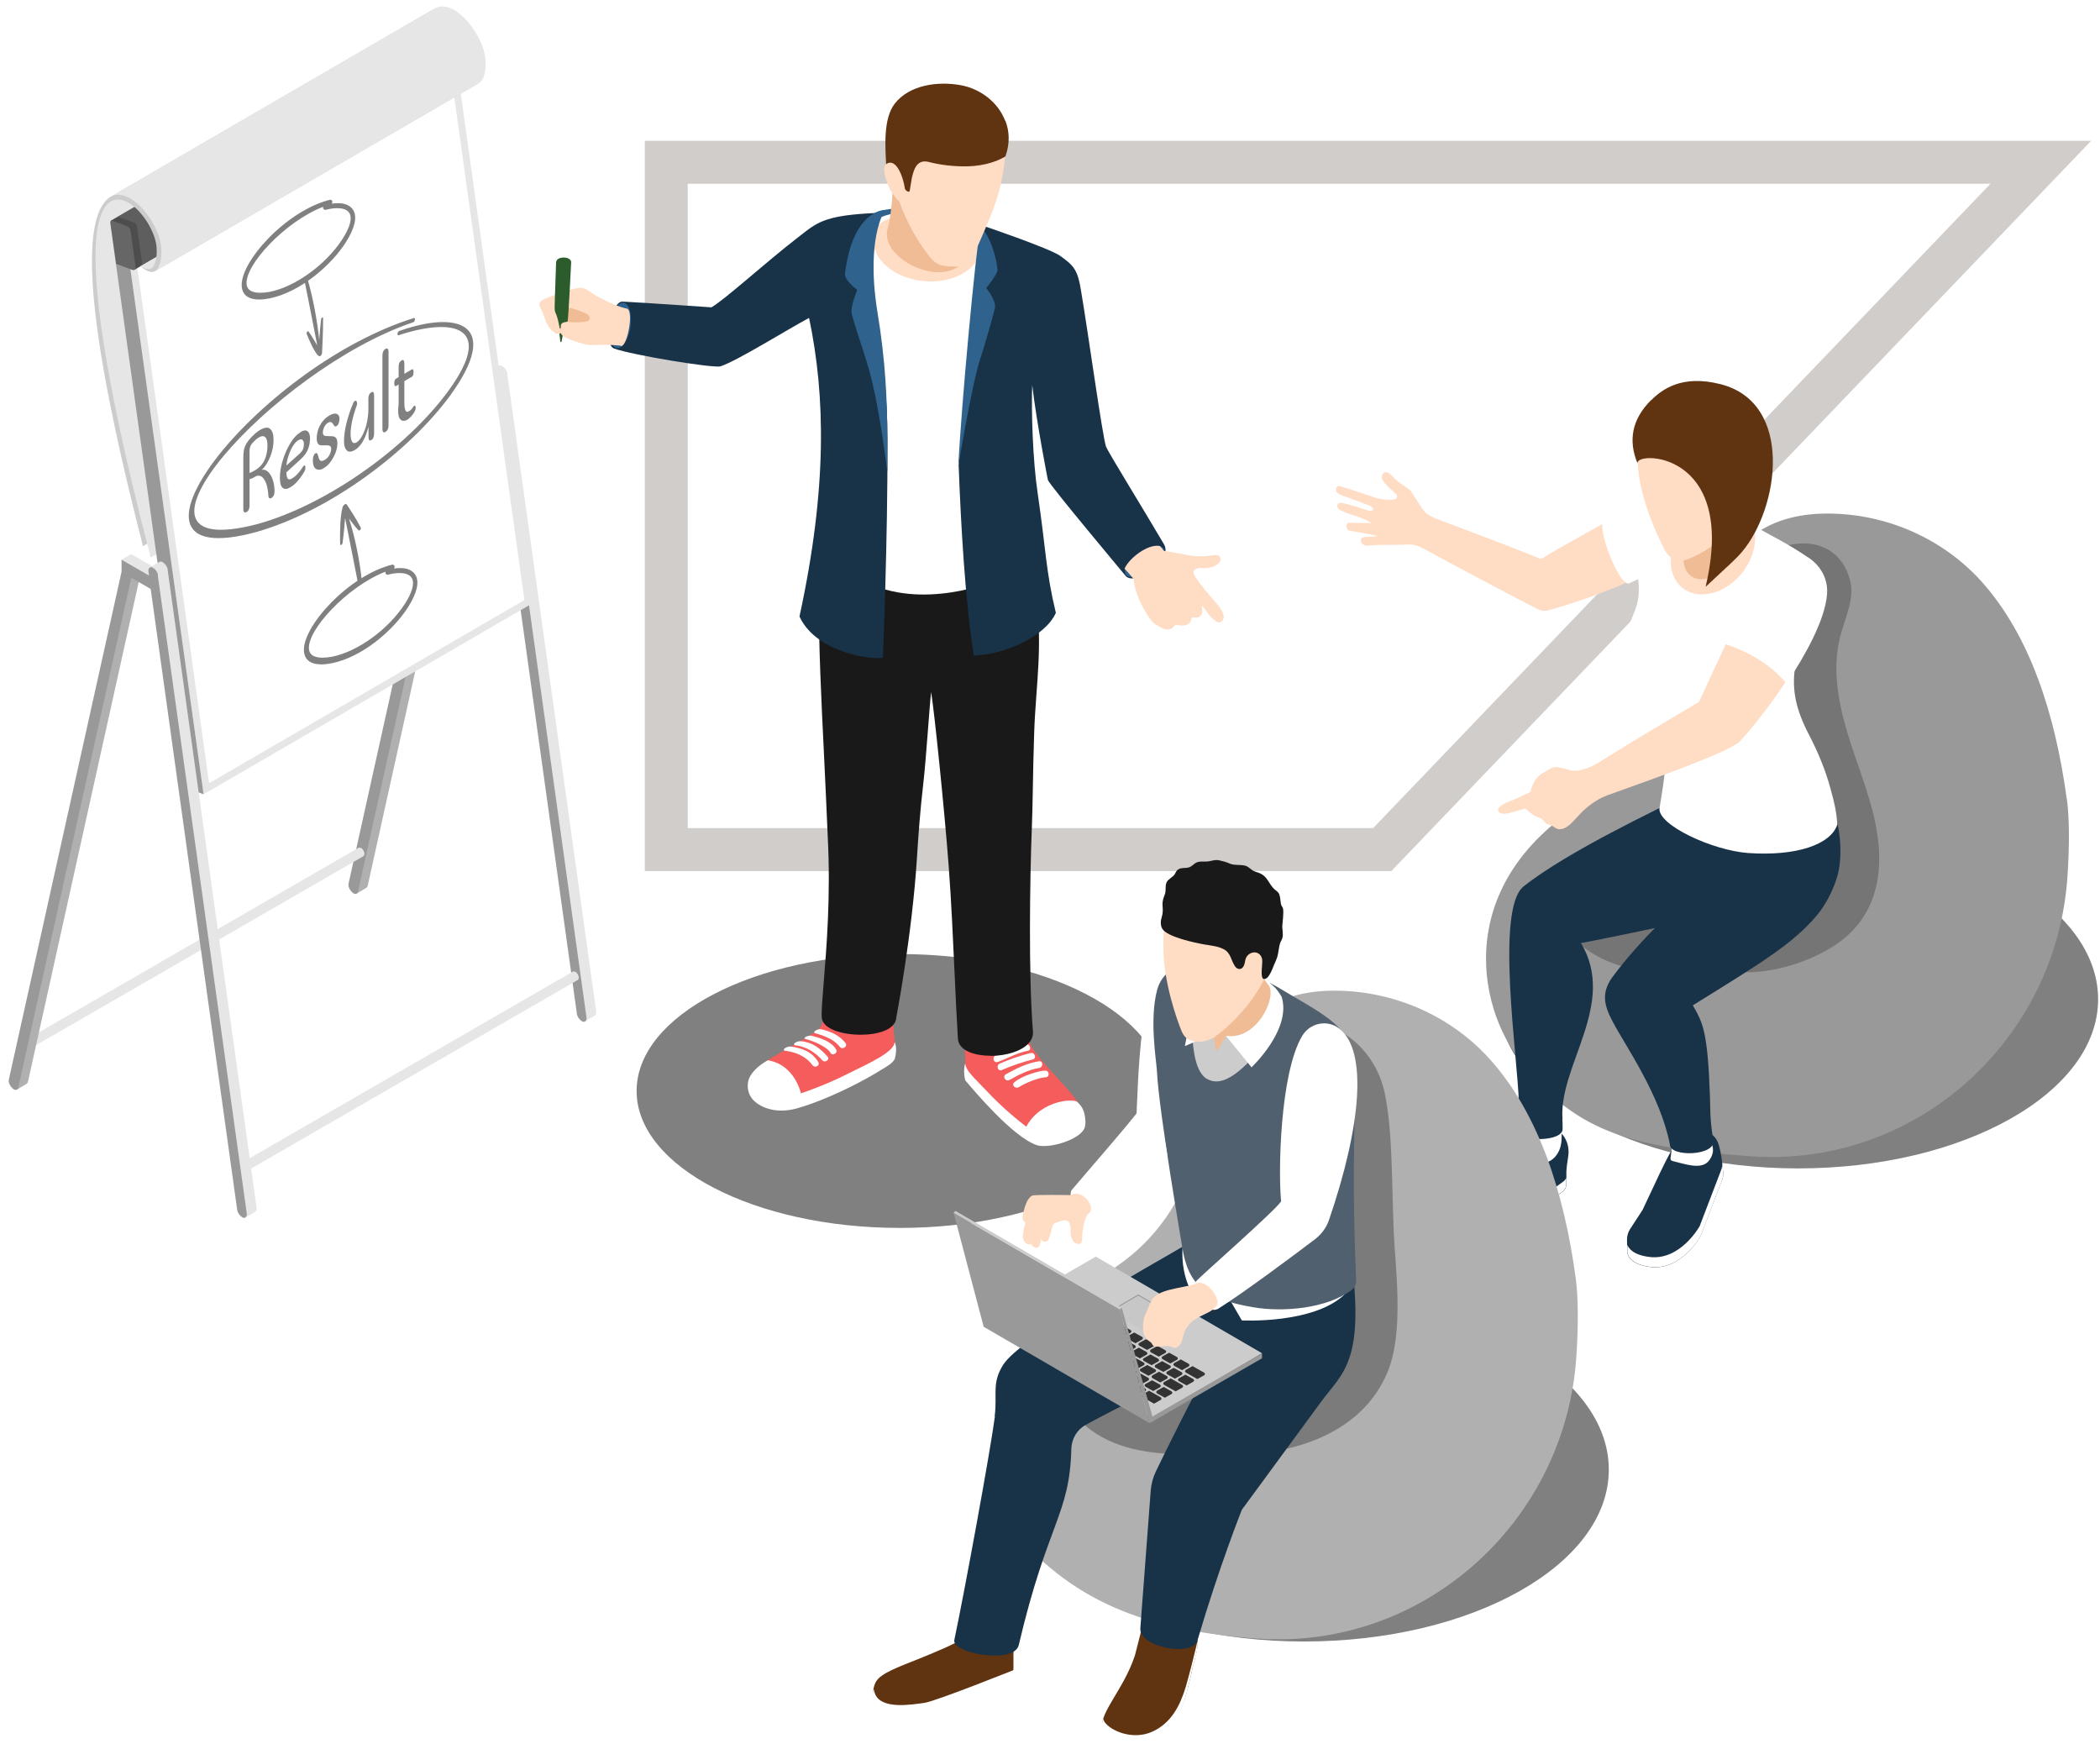 <svg xmlns="http://www.w3.org/2000/svg" width="550" height="458" viewBox="0 0 550 458" fill="none"><path d="M547.684 36.875L366.058 226.389L364.41 228.125H168.875V36.875H547.684ZM180.125 216.875H359.62L521.316 48.125H180.125V216.875Z" fill="#D1CDCB"></path><path d="M122.438 99L93.432 233.993L95.974 232.493C95.974 232.493 96.267 232.233 96.3 231.972L125.892 98.446L122.405 98.968L122.438 99Z" fill="#B0B0B0"></path><path d="M123.32 93.753L120.778 95.253L127.948 99.392L130.523 97.925L123.32 93.753Z" fill="#E6E6E6"></path><path d="M132.869 97.828C132.869 97.6 132.771 97.404 132.674 97.176C132.543 96.915 132.413 96.654 132.185 96.426C131.957 96.166 131.696 95.938 131.37 95.775C131.109 95.677 130.881 95.677 130.686 95.775L128.144 97.274L153.239 267.464L155.781 265.965C156.074 265.802 156.204 265.411 156.139 264.89L132.837 97.795L132.869 97.828Z" fill="#E6E6E6"></path><path d="M130.328 99.326C130.23 98.544 129.676 97.729 128.862 97.273C128.177 97.012 127.688 97.501 127.819 98.381L127.982 99.391L120.779 95.252V98.381L91.284 231.418C91.121 232.102 91.545 233.145 92.522 233.927C93.109 234.253 93.631 234.123 93.761 233.504L123.354 99.978L128.438 102.911L151.089 265.476C151.186 266.258 151.74 267.073 152.555 267.529C153.24 267.79 153.729 267.301 153.598 266.421L130.296 99.326H130.328Z" fill="#999999"></path><path d="M94.547 222.096C94.286 221.966 94.058 221.933 93.895 222.031L8.604 271.276V274.209L95.199 224.215C95.199 224.215 95.46 223.921 95.46 223.628C95.46 223.041 95.069 222.357 94.58 222.064L94.547 222.096Z" fill="#E6E6E6"></path><path d="M150.665 254.524C150.405 254.394 150.176 254.361 150.013 254.459L64.723 303.704V306.637L151.317 256.643C151.317 256.643 151.578 256.349 151.578 256.056C151.578 255.47 151.187 254.785 150.698 254.492L150.665 254.524Z" fill="#E6E6E6"></path><path d="M28.613 51.743L113.513 2.433C103.442 10.059 111.818 52.721 122.345 93.721L37.446 143.031C26.919 102.031 18.543 59.37 28.613 51.743Z" fill="#CCCCCC"></path><path d="M39.206 145.052C39.304 145.378 39.369 145.671 39.467 145.997L124.432 96.947C121.303 85.052 117.001 67.746 113.872 51.092C108.658 23.422 108.592 7.452 113.644 3.606L28.744 52.917C23.693 56.73 23.758 72.7 28.973 100.402C32.004 116.502 36.142 133.221 39.239 145.052H39.206Z" fill="#E6E6E6"></path><path d="M120.134 20.586L34.159 70.516L53.323 208.018L139.298 158.088L120.134 20.586Z" fill="#E6E6E6"></path><path d="M35.66 67.875L118.702 23.486L137.344 157.142L54.758 205.116L35.66 67.875Z" fill="white"></path><path d="M120.166 10.418C120.166 10.418 120.133 10.19 120.068 10.092C120.003 9.962 119.938 9.831 119.807 9.701C119.71 9.571 119.547 9.473 119.384 9.375L115.343 7.876C115.343 7.876 115.082 7.843 114.984 7.876L29.009 57.805L35.169 70.679L121.144 20.749C121.372 20.619 121.502 20.293 121.437 19.837L120.133 10.418H120.166Z" fill="#4D4D4D"></path><path opacity="0.7" d="M52.903 43.954L30.741 56.828C30.741 56.828 30.937 56.762 31.1 56.828L35.141 58.327C35.565 58.555 35.825 58.979 35.891 59.37L37.194 68.788C37.259 69.245 37.096 69.473 36.868 69.636C36.901 69.701 52.903 60.413 52.903 60.413V43.987V43.954Z" fill="#666666"></path><path d="M34.125 70.32L33.539 68.462L30.345 68.951L49.508 206.616L53.321 208.017L34.125 70.32Z" fill="#999999"></path><path d="M35.495 69.766L34.192 60.347C34.126 59.956 33.866 59.532 33.442 59.304L29.401 57.805C29.042 57.675 28.814 57.936 28.879 58.359L30.378 69.082L34.648 70.679C35.234 70.874 35.593 70.483 35.495 69.766Z" fill="#666666"></path><path d="M36.797 69.734L38.818 68.56L121.697 20.423C122.316 20.88 122.74 21.206 123.131 21.434C123.978 21.922 124.728 22.053 125.379 21.76C125.445 21.76 125.51 21.694 125.575 21.662L40.675 70.972C40.675 70.972 40.545 71.037 40.48 71.07C39.86 71.363 39.078 71.233 38.231 70.744C37.807 70.516 37.383 70.19 36.797 69.734Z" fill="#CCCCCC"></path><path d="M124.369 21.075C123.815 21.304 123.131 21.173 122.381 20.75L42.109 66.638L36.797 69.734L37.481 70.06C38.231 70.484 38.915 70.614 39.469 70.386C39.535 70.386 39.6 70.32 39.632 70.288L124.532 20.978C124.532 20.978 124.402 21.043 124.369 21.075Z" fill="#E6E6E6"></path><path d="M125.835 14.785C125.672 13.709 125.313 12.536 124.792 11.395C124.042 9.668 122.934 7.908 121.663 6.474C121.239 5.985 120.816 5.562 120.359 5.138C119.74 4.584 119.153 4.16 118.567 3.834C116.84 2.824 115.21 2.726 113.841 3.508L28.941 52.786C30.31 52.004 31.94 52.102 33.667 53.112C34.254 53.438 34.84 53.894 35.46 54.416C35.916 54.807 36.34 55.263 36.763 55.752C38.034 57.186 39.142 58.946 39.892 60.673C40.413 61.846 40.772 63.02 40.935 64.095C41.261 66.572 40.935 69.538 39.436 70.418L124.335 21.108C125.835 20.228 126.161 17.294 125.835 14.785Z" fill="#CCCCCC"></path><path d="M127.036 14.785C126.873 13.612 126.482 12.308 125.895 11.004C125.048 9.081 123.809 7.159 122.408 5.562C121.952 5.04 121.463 4.551 120.974 4.095C120.289 3.508 119.638 3.02 118.986 2.628C117.063 1.52 115.238 1.39 113.739 2.27L28.839 51.58C30.371 50.7 32.163 50.831 34.086 51.939C34.738 52.33 35.39 52.819 36.074 53.405C36.563 53.862 37.052 54.35 37.508 54.872C38.91 56.469 40.148 58.392 40.995 60.315C41.582 61.618 41.973 62.922 42.136 64.095C42.527 66.865 42.136 70.124 40.507 71.102L125.406 21.792C127.068 20.814 127.427 17.555 127.036 14.785Z" fill="#E6E6E6"></path><path d="M33.464 150.363L4.458 285.323L7 283.824C7 283.824 7.293 283.563 7.326 283.302L36.919 149.777L33.431 150.298L33.464 150.363Z" fill="#B0B0B0"></path><path d="M34.379 145.116L31.805 146.615L39.007 150.754L41.582 149.288L34.379 145.116Z" fill="#E6E6E6"></path><path d="M43.928 149.191C43.928 148.962 43.83 148.767 43.732 148.539C43.602 148.278 43.472 148.017 43.243 147.789C43.015 147.528 42.755 147.3 42.429 147.137C42.168 147.04 41.94 147.04 41.744 147.137L39.202 148.636L64.297 318.827L66.839 317.328C67.133 317.165 67.263 316.774 67.198 316.252L43.895 149.158L43.928 149.191Z" fill="#E6E6E6"></path><path d="M41.387 150.657C41.289 149.875 40.735 149.06 39.92 148.604C39.236 148.343 38.747 148.832 38.878 149.712L39.041 150.723L31.838 146.583V149.712L2.31 282.749C2.147 283.433 2.571 284.476 3.549 285.258C4.136 285.584 4.657 285.454 4.787 284.835L34.38 151.309L39.464 154.242L62.115 316.807C62.213 317.589 62.767 318.404 63.582 318.86C64.266 319.121 64.755 318.632 64.624 317.752L41.322 150.657H41.387Z" fill="#999999"></path><path d="M70.896 124.454C70.602 123.933 70.244 123.542 69.82 123.281C69.429 123.02 69.005 122.955 68.549 123.053C69.038 122.597 69.494 122.042 69.853 121.423C70.244 120.804 70.57 120.152 70.83 119.468C71.091 118.783 71.287 118.066 71.45 117.317C71.58 116.6 71.645 115.85 71.645 115.133C71.645 113.797 71.352 112.852 70.765 112.33C70.179 111.809 69.299 111.907 68.06 112.624C67.897 112.721 67.702 112.852 67.474 113.015C67.245 113.178 67.017 113.373 66.789 113.569C66.561 113.764 66.333 113.992 66.105 114.221C65.877 114.449 65.681 114.644 65.551 114.807C65.16 115.264 64.834 115.687 64.606 116.046C64.377 116.437 64.182 116.828 64.052 117.219C63.921 117.61 63.823 118.066 63.791 118.523C63.758 118.979 63.726 119.533 63.726 120.152V133.384C63.726 133.743 63.791 133.971 63.954 134.101C64.084 134.232 64.312 134.232 64.573 134.101C64.834 133.938 65.029 133.743 65.16 133.449C65.29 133.156 65.355 132.83 65.355 132.504V125.497C65.551 125.432 65.779 125.367 66.007 125.269C66.235 125.171 66.431 125.073 66.626 124.943L66.919 124.78C67.311 124.552 67.669 124.519 68.06 124.617C68.451 124.715 68.81 125.008 69.103 125.432C69.396 125.856 69.69 126.41 69.885 127.127C70.081 127.844 70.211 128.658 70.276 129.636C70.276 130.027 70.374 130.288 70.504 130.418C70.635 130.581 70.83 130.581 71.091 130.418C71.352 130.255 71.547 130.027 71.71 129.734C71.841 129.441 71.906 129.082 71.906 128.658C71.906 127.844 71.808 127.061 71.645 126.344C71.45 125.627 71.222 124.976 70.896 124.454ZM66.691 123.216C66.463 123.346 66.203 123.476 65.974 123.607C65.746 123.737 65.518 123.835 65.355 123.868V119.337C65.355 118.751 65.355 118.294 65.355 117.969C65.355 117.61 65.42 117.317 65.518 117.056C65.583 116.795 65.714 116.567 65.877 116.339C66.04 116.111 66.235 115.85 66.528 115.589C66.691 115.426 66.887 115.231 67.115 115.035C67.343 114.84 67.571 114.709 67.767 114.579C68.516 114.123 69.103 114.123 69.494 114.514C69.885 114.905 70.048 115.622 70.048 116.665C70.048 118.099 69.787 119.403 69.266 120.511C68.745 121.619 67.897 122.531 66.691 123.216Z" fill="#808080"></path><path d="M78.651 113.243C77.934 113.666 77.249 114.318 76.597 115.231C75.945 116.143 75.391 117.153 74.903 118.262C74.414 119.37 74.023 120.543 73.729 121.781C73.436 123.02 73.306 124.161 73.306 125.203C73.306 125.79 73.371 126.279 73.469 126.703C73.566 127.126 73.729 127.452 73.957 127.68C74.186 127.909 74.446 128.039 74.805 128.039C75.163 128.039 75.554 127.909 76.043 127.615C77.249 126.931 78.455 125.595 79.661 123.607C79.889 123.248 79.987 122.922 79.987 122.564C79.987 121.977 79.856 121.781 79.628 121.912C79.531 121.977 79.368 122.14 79.205 122.433C78.814 123.052 78.39 123.607 77.934 124.095C77.51 124.584 77.021 124.975 76.5 125.301C75.945 125.627 75.554 125.627 75.326 125.301C75.131 124.975 75 124.454 75 123.704L78.846 120.184C79.694 119.402 80.313 118.555 80.671 117.642C81.03 116.73 81.193 115.785 81.193 114.774C81.193 113.927 80.997 113.308 80.573 112.949C80.15 112.591 79.531 112.656 78.651 113.177V113.243ZM79.4 117.577C79.237 117.968 78.911 118.392 78.39 118.881L75 121.912C75.066 121.26 75.196 120.608 75.391 119.891C75.587 119.207 75.848 118.555 76.109 117.936C76.402 117.316 76.695 116.795 77.054 116.306C77.412 115.85 77.771 115.491 78.129 115.296C78.618 115.002 79.009 114.97 79.237 115.231C79.498 115.459 79.596 115.817 79.596 116.306C79.596 116.795 79.531 117.219 79.368 117.61L79.4 117.577Z" fill="#808080"></path><path d="M88.233 108.419C87.776 108.191 87.124 108.321 86.277 108.81C85.723 109.136 85.234 109.527 84.81 109.983C84.387 110.44 84.028 110.961 83.767 111.482C83.474 112.037 83.279 112.591 83.148 113.145C83.018 113.699 82.953 114.253 82.953 114.807C82.953 115.393 83.05 115.817 83.246 116.143C83.442 116.469 83.767 116.632 84.191 116.632H85.918C86.244 116.697 86.44 116.762 86.57 116.925C86.701 117.088 86.733 117.316 86.733 117.61C86.733 118.033 86.603 118.522 86.31 119.109C86.016 119.695 85.593 120.119 85.038 120.445C84.582 120.706 84.224 120.771 83.963 120.673C83.702 120.543 83.507 120.184 83.376 119.598C83.279 119.141 83.148 118.848 83.05 118.75C82.92 118.62 82.79 118.62 82.594 118.75C82.366 118.881 82.203 119.109 82.105 119.467C81.975 119.826 81.942 120.249 81.942 120.804C81.942 121.26 82.008 121.651 82.138 121.977C82.268 122.335 82.464 122.596 82.692 122.759C82.92 122.922 83.213 123.02 83.572 123.02C83.93 123.02 84.322 122.889 84.745 122.629C85.332 122.303 85.821 121.846 86.277 121.325C86.733 120.771 87.092 120.217 87.418 119.598C87.744 118.978 87.972 118.392 88.135 117.773C88.298 117.186 88.363 116.632 88.363 116.208C88.363 115.556 88.265 115.068 88.037 114.742C87.809 114.416 87.483 114.253 86.994 114.253L85.495 114.188C85.136 114.188 84.876 114.09 84.745 113.927C84.615 113.764 84.55 113.568 84.55 113.275C84.55 112.819 84.68 112.33 84.941 111.808C85.201 111.287 85.527 110.928 85.918 110.7C86.244 110.505 86.505 110.472 86.733 110.57C86.961 110.668 87.222 110.961 87.516 111.482C87.646 111.711 87.841 111.743 88.135 111.58C88.395 111.45 88.591 111.189 88.721 110.798C88.852 110.407 88.917 110.016 88.917 109.625C88.917 109.038 88.689 108.614 88.233 108.419Z" fill="#808080"></path><path d="M97.229 102.781C96.936 102.944 96.74 103.172 96.643 103.465C96.512 103.759 96.48 104.084 96.48 104.443V107.148C96.48 108.158 96.382 109.103 96.219 110.049C96.056 110.994 95.828 111.841 95.534 112.623C95.241 113.405 94.915 114.057 94.557 114.644C94.166 115.198 93.807 115.622 93.383 115.85C92.895 116.143 92.504 116.111 92.243 115.719C91.982 115.361 91.819 114.644 91.819 113.601C91.819 113.21 91.852 112.721 91.917 112.167C91.982 111.613 92.08 111.026 92.21 110.374C92.341 109.755 92.504 109.103 92.699 108.419C92.895 107.735 93.123 107.083 93.351 106.398C93.449 106.203 93.481 106.007 93.514 105.91C93.546 105.812 93.514 105.681 93.514 105.584C93.514 105.388 93.449 105.225 93.351 105.062C93.253 104.932 93.123 104.899 92.992 104.964C92.895 105.03 92.797 105.095 92.699 105.225C92.601 105.323 92.504 105.551 92.406 105.812C92.08 106.594 91.754 107.441 91.461 108.321C91.167 109.201 90.939 110.081 90.711 110.929C90.516 111.776 90.353 112.591 90.255 113.373C90.157 114.155 90.092 114.872 90.092 115.459C90.092 116.632 90.32 117.447 90.809 117.936C91.265 118.424 91.982 118.392 92.927 117.87C93.677 117.414 94.361 116.697 94.981 115.687C95.6 114.677 96.089 113.34 96.512 111.743V114.448C96.512 114.807 96.577 115.068 96.675 115.231C96.773 115.394 96.969 115.394 97.262 115.231C97.523 115.068 97.718 114.872 97.816 114.546C97.914 114.253 97.979 113.927 97.979 113.568V103.53C97.979 103.172 97.914 102.911 97.816 102.748C97.686 102.585 97.49 102.585 97.229 102.748V102.781Z" fill="#808080"></path><path d="M100.943 91.374C100.683 91.537 100.487 91.765 100.357 92.059C100.226 92.352 100.161 92.678 100.161 93.036V112.363C100.161 112.721 100.226 112.949 100.357 113.112C100.487 113.275 100.683 113.275 100.943 113.112C101.237 112.949 101.432 112.721 101.563 112.428C101.693 112.135 101.758 111.809 101.758 111.45V92.124C101.758 91.765 101.693 91.537 101.563 91.374C101.432 91.211 101.237 91.211 100.943 91.374Z" fill="#808080"></path><path d="M108.771 106.333C108.771 106.333 108.608 106.203 108.477 106.268C108.412 106.301 108.347 106.398 108.249 106.529C108.086 106.79 107.891 107.018 107.728 107.213C107.532 107.409 107.337 107.572 107.043 107.735C106.294 108.158 105.903 107.409 105.903 105.453V99.815L107.858 98.674C108.151 98.511 108.314 98.088 108.314 97.436C108.314 96.784 108.151 96.588 107.858 96.751L105.903 97.892V95.187C105.903 94.829 105.837 94.6 105.74 94.405C105.609 94.242 105.414 94.242 105.153 94.405C104.892 94.568 104.697 94.796 104.566 95.089C104.436 95.383 104.403 95.709 104.403 96.067V98.772L103.719 99.163C103.426 99.326 103.263 99.75 103.263 100.369C103.263 100.988 103.426 101.249 103.719 101.086L104.403 100.695V105.453C104.403 105.844 104.403 106.17 104.338 106.496C104.306 106.79 104.273 107.181 104.273 107.637C104.273 108.158 104.338 108.615 104.436 109.006C104.534 109.397 104.697 109.69 104.925 109.886C105.12 110.081 105.381 110.212 105.674 110.212C105.968 110.212 106.294 110.146 106.62 109.951C106.945 109.755 107.304 109.462 107.662 109.071C108.021 108.68 108.347 108.256 108.608 107.767C108.771 107.474 108.868 107.148 108.868 106.79C108.868 106.561 108.836 106.398 108.771 106.301V106.333Z" fill="#808080"></path><path d="M104.563 86.681C104.041 86.876 103.911 87.952 104.433 87.789C118.512 83.128 130.016 85.214 117.273 102.585C106.355 117.381 85.53 132.243 67.376 137.262C25.855 148.05 71.516 96.784 108.213 84.399C108.735 84.236 108.865 83.128 108.376 83.291C66.92 96.295 24.65 150.852 67.051 139.348C86.866 133.742 107.561 117.707 117.893 103.595C131.32 85.116 120.467 81.075 104.563 86.681Z" fill="#808080"></path><path d="M67.894 78.435C64.44 78.435 63.527 76.708 63.332 75.242C62.55 68.756 75.064 55.068 86.504 52.297C86.667 52.297 87.025 52.526 87.058 52.721C87.058 52.917 87.058 53.145 86.895 53.34C87.449 53.242 88.003 53.21 88.492 53.21C90.448 53.21 91.849 53.862 92.566 55.1C93.576 56.925 92.892 59.793 90.611 63.411C86.765 69.473 78.65 76.513 70.6 78.142C69.622 78.338 68.709 78.435 67.894 78.435ZM84.646 54.155C74.771 57.936 63.918 69.505 64.603 74.557C64.798 75.959 65.972 76.675 68.123 76.675C68.84 76.675 69.654 76.61 70.567 76.447C77.379 75.111 85.428 69.245 89.763 62.498C91.653 59.5 92.273 57.219 91.556 55.882C90.936 54.742 89.437 54.514 88.296 54.514C87.351 54.514 86.308 54.676 85.168 54.97C85.005 54.97 84.646 54.742 84.614 54.546C84.614 54.448 84.614 54.285 84.646 54.155Z" fill="#808080"></path><path d="M84.19 173.992C80.736 173.992 79.823 172.264 79.628 170.798C78.846 164.312 91.36 150.624 102.8 147.854C102.963 147.854 103.321 148.082 103.354 148.277C103.354 148.473 103.354 148.701 103.191 148.896C103.745 148.799 104.299 148.766 104.788 148.766C106.743 148.766 108.145 149.418 108.862 150.656C109.872 152.481 109.188 155.349 106.906 158.967C103.061 165.029 94.945 172.069 86.895 173.698C85.885 173.894 85.005 173.992 84.19 173.992ZM100.975 149.711C91.1 153.492 80.247 165.062 80.931 170.113C81.127 171.515 82.3 172.232 84.451 172.232C85.168 172.232 85.983 172.166 86.895 172.003C93.707 170.667 101.757 164.801 106.092 158.055C107.982 155.056 108.601 152.775 107.884 151.439C107.265 150.298 105.766 150.07 104.625 150.07C103.68 150.07 102.637 150.233 101.496 150.526C101.333 150.526 100.975 150.298 100.942 150.102C100.942 150.005 100.942 149.842 100.975 149.711Z" fill="#808080"></path><path d="M84.65 83.356C84.65 83.193 84.552 83.063 84.421 83.128C84.258 83.193 84.128 83.388 84.096 83.617C83.867 85.474 83.737 87.267 83.607 89.027C83.118 84.203 81.945 77.62 80.38 72.536C80.217 72.666 80.022 72.764 79.891 72.927C79.826 72.992 79.761 72.992 79.663 73.057C80.184 75.567 81.293 81.205 83.085 90.428C82.564 89.613 81.716 88.049 80.804 86.811C80.608 86.55 80.184 87.104 80.315 87.43C80.706 88.44 82.89 93.72 83.835 93.264C84.128 93.133 84.356 92.71 84.356 92.318C84.389 91.243 84.65 86.876 84.617 83.388L84.65 83.356Z" fill="#808080"></path><path d="M94.75 151.928C94.13 146.095 92.729 139.772 91.393 135.796C92.175 136.871 92.99 137.914 93.902 138.892C94.13 139.153 94.652 138.501 94.489 138.175C93.185 135.633 91.328 132.895 90.839 132.146C90.578 131.754 89.894 132.211 89.698 132.928C89.014 135.47 89.014 140.293 89.079 142.51C89.079 142.966 89.665 142.672 89.731 142.151C90.057 139.707 90.252 137.165 90.382 135.665C92.077 144.139 93.185 149.712 93.772 152.808C94.098 152.515 94.391 152.222 94.717 151.961L94.75 151.928Z" fill="#808080"></path><path fill-rule="evenodd" clip-rule="evenodd" d="M235.698 249.854C273.794 249.854 304.663 265.925 304.663 285.716C304.663 305.506 273.766 321.578 235.698 321.578C197.63 321.578 166.732 305.506 166.732 285.716C166.732 265.925 197.63 249.854 235.698 249.854Z" fill="#808080"></path><path d="M228.361 56.567C229.339 53.406 251.468 53.829 252.674 56.371C253.456 58.001 249.675 65.041 249.675 65.041L224.124 66.442L228.361 56.567Z" fill="#2F628C"></path><path d="M252.87 281.967C252.87 282.358 253 282.716 253.261 283.042C255.51 285.65 265.319 297.382 271.447 299.501C274.412 300.511 282.821 298.132 283.799 294.906C284.059 294.026 283.962 293.08 283.799 292.168C283.114 287.41 274.836 281.087 270.567 274.732C268.611 271.864 268.448 266.584 268.448 266.584C266.102 266.584 251.827 266.486 252.25 269.354C252.674 272.385 252.772 276.198 252.837 278.806C252.837 280.403 252.902 281.282 252.87 281.999V281.967Z" fill="#F55C5C"></path><path d="M282.038 288.453C279.072 287.508 271.674 289.365 268.806 295.069C264.178 291.516 260.951 288.453 256.975 284.216C255.117 282.228 252.901 280.305 252.803 278.48C252.217 280.11 252.641 282.749 252.901 283.043C255.183 285.715 265.221 297.709 271.511 299.892C274.542 300.935 283.113 298.523 284.123 295.199C284.384 294.287 284.286 293.341 284.156 292.396C283.993 291.288 283.569 289.756 282.005 288.485L282.038 288.453Z" fill="white"></path><path d="M216.07 264.206C216.038 267.66 214.636 269.551 213.952 269.974C207.01 274.407 203.197 276.069 199.71 278.578C197.591 280.11 196.646 281.414 196.451 283.337C196.32 284.608 197.265 286.954 198.178 287.867C201.535 291.191 205.674 290.735 212.42 287.997C220.861 284.575 229.856 279.23 230.345 278.937C231.29 278.383 233.767 276.981 234.028 275.939C234.354 274.7 234.354 273.722 234.224 271.799C233.93 267.726 233.637 263.978 233.246 259.904C233.181 259.35 233.116 258.796 232.822 258.339C232.431 257.688 231.747 257.329 231.062 257.036C227.966 255.765 224.381 256.025 221.383 257.492C219.884 258.242 218.547 259.285 217.472 260.588C216.233 262.087 216.038 262.25 216.038 264.206H216.07Z" fill="#F55C5C"></path><path d="M234.322 272.777C234.322 275.417 228.227 278.154 222.296 281.088C219.167 282.652 215.778 284.249 209.781 286.335C208.901 282.945 206.326 278.513 201.112 277.666C198.7 278.969 196.321 281.088 195.93 283.336C195.441 286.335 196.973 288.779 200.492 290.115C203.067 291.093 205.935 291.028 208.575 290.311C211.313 289.561 214.311 288.421 217.146 287.215C225.522 283.63 230.704 280.208 231.063 280.012C232.073 279.425 234.094 278.285 234.387 277.144C234.746 275.84 234.876 273.885 234.289 272.842L234.322 272.777Z" fill="white"></path><path d="M273.755 280.37C272.256 280.37 267.53 281.738 265.64 283.466C264.792 284.215 265.966 285.258 266.911 284.672C269.746 282.912 273.038 282.097 273.82 282.13C274.961 282.13 274.896 280.402 273.787 280.37H273.755Z" fill="white"></path><path d="M272.128 277.925C268.966 278.414 266.196 279.815 263.426 281.347C262.448 281.901 263.361 283.367 264.338 282.846C266.815 281.477 269.325 280.141 272.16 279.685C273.268 279.522 273.236 277.762 272.128 277.925Z" fill="white"></path><path d="M269.944 275.774C267.174 276.458 264.469 277.403 261.829 278.544C260.818 279 261.307 280.662 262.35 280.239C264.99 279.098 267.662 278.153 270.465 277.469C271.573 277.208 271.052 275.513 269.944 275.774Z" fill="white"></path><path d="M261.309 278.121C263.721 277.241 266.654 275.611 269.196 275.187C270.304 274.992 269.782 273.297 268.674 273.493C266.132 273.949 263.199 275.546 260.787 276.426C259.744 276.817 260.233 278.512 261.309 278.121Z" fill="white"></path><path d="M207.175 274.079C206.067 273.916 204.535 275.057 205.643 275.187C208.218 275.513 210.89 276.425 212.813 278.968C213.465 279.815 214.866 279.033 214.312 278.153C212.683 275.448 210.238 274.535 207.175 274.079Z" fill="white"></path><path d="M209.588 272.678C208.48 272.645 207.306 273.656 208.415 273.786C211.315 274.079 213.792 275.872 215.356 277.664C216.073 278.479 217.442 277.501 216.725 276.687C214.672 274.373 212.488 272.808 209.588 272.678Z" fill="white"></path><path d="M212.747 271.277C211.671 271.016 209.976 271.863 211.052 272.124C212.812 272.548 216.625 274.112 217.505 275.709C217.994 276.622 219.493 275.807 219.004 274.894C217.896 272.841 215.028 271.863 212.747 271.309V271.277Z" fill="white"></path><path d="M215.16 269.582C214.084 269.289 212.65 270.364 213.498 270.592C215.877 271.212 218.517 272.255 219.983 274.177C220.635 275.025 222.102 274.014 221.45 273.167C219.82 271.114 217.767 270.234 215.16 269.549V269.582Z" fill="white"></path><path d="M259.418 276.492C255.605 276.492 251.075 275.319 250.879 271.995C250.553 266.78 250.293 260.914 249.999 254.656C249.608 246.118 249.184 236.438 248.467 226.824C247.327 211.832 244.817 187.323 243.872 181.229C243.448 184.553 242.601 198.404 241.786 205.476C240.972 212.386 240.483 219.36 240.157 224.64C238.886 244.814 234.779 266.259 234.747 266.454C234.584 269.779 229.63 270.984 225.426 270.984C220.57 270.984 215.518 269.485 215.225 266.585C215.094 265.151 215.355 261.957 215.713 257.524C216.463 248.366 217.604 234.515 216.789 219.132C216.463 211.18 216.105 203.912 215.779 197.003C215.062 182.402 214.442 169.789 214.442 156.46L239.505 129.05C239.505 129.05 239.668 128.953 239.733 128.953C239.798 128.953 239.863 128.953 239.929 129.018L271.64 153.983C271.77 154.243 271.933 159.197 272.096 165.878C272.226 171.223 271.835 176.666 271.444 181.913C271.216 185.237 270.955 188.529 270.858 191.853C270.695 196.872 270.564 202.12 270.499 206.748C270.434 210.821 270.336 214.406 270.238 216.949C269.717 230.343 269.358 255.569 270.532 270.072C270.629 271.245 270.238 272.321 269.358 273.266C267.533 275.254 263.622 276.525 259.385 276.525L259.418 276.492Z" fill="#191919"></path><path d="M227.123 59.077C232.565 54.286 242.017 54.873 252.478 57.415C256.618 58.425 259.583 62.043 259.616 66.28L260.398 152.125C260.398 152.125 241.593 160.175 226.145 152.125C220.67 71.788 227.123 59.077 227.123 59.077Z" fill="white"></path><path d="M242.376 57.024C234.587 56.274 229.274 56.828 228.753 62.303C228.231 67.779 234.098 72.863 241.887 73.613C249.676 74.362 256.423 70.516 256.944 65.041C257.466 59.533 250.165 57.773 242.376 57.024Z" fill="#FFDCC4"></path><path d="M186.349 80.489C186.349 80.489 168.521 79.25 163.144 78.989C160.08 78.631 157.897 90.233 160.83 91.276C165.718 93.036 187.033 96.491 188.695 95.937C193.16 94.47 205.903 86.453 211.9 83.259C216.169 103.596 216.691 127.811 209.391 161.445C213.138 169.755 225.425 172.754 231.227 172.298C231.227 172.298 232.53 141.662 232.432 114.905C232.4 104.085 231.422 93.264 228.684 82.802C225.914 72.243 226.827 61.651 230.151 55.752C230.151 55.752 223.959 55.915 219.689 56.73C213.986 57.838 212.259 59.663 208.576 62.498C200.526 68.723 189.901 78.403 186.381 80.456L186.349 80.489Z" fill="#183248"></path><path d="M221.321 71.723C221.125 73.418 224.515 75.927 224.515 75.927C224.515 75.927 222.592 80.49 223.081 82.282C224.547 87.562 226.535 92.874 227.839 97.698C229.827 105.129 231.326 115.33 232.402 123.673C232.402 120.74 232.402 117.839 232.402 114.971C232.369 104.151 231.848 94.145 229.86 82.054C228.067 71.299 228.426 60.903 231.75 55.004C231.75 55.004 223.341 54.808 221.288 71.755L221.321 71.723Z" fill="#2F628C"></path><path d="M163.534 79.316C162.1 78.859 160.47 81.108 159.884 84.367C159.297 87.626 159.949 90.657 161.383 91.114C162.817 91.57 164.447 89.321 165.033 86.062C165.62 82.803 164.968 79.772 163.534 79.316Z" fill="#2F628C"></path><path d="M289.698 117.056C288.72 114.286 284.972 86.909 283.082 75.861C282.756 73.971 282.397 71.983 281.354 70.386C280.442 68.984 279.04 68.007 277.704 67.029C274.901 65.008 256.878 58.914 256.878 58.914C256.878 67.518 251.794 113.341 251.077 121.912C251.664 137.328 252.739 156.915 255.021 171.646C263.168 171.483 273.793 166.66 276.531 160.5C273.858 149.354 273.989 144.237 271.74 128.952C270.501 120.641 270.078 107.768 270.338 100.826C271.544 111.059 274.445 125.693 274.445 125.693C274.706 126.833 294.586 150.527 294.814 150.82C297.259 153.656 307.72 146.714 304.722 142.314C298.953 132.504 290.186 118.36 289.73 117.056H289.698Z" fill="#183248"></path><path d="M304.82 143.781C304.2 142.412 301.43 142.77 298.627 144.563C295.825 146.355 294.097 148.897 294.716 150.266C295.336 151.635 298.106 151.276 300.909 149.484C303.712 147.691 305.439 145.149 304.82 143.781Z" fill="#2F628C"></path><path d="M256.847 93.656C257.759 90.788 259.943 83.422 260.562 80.684C261.019 78.762 258.313 75.437 258.313 75.437C258.313 75.437 261.312 71.722 261.247 70.744C260.986 66.931 259.096 61.651 256.814 59.207C255.478 66.051 251.665 107.377 250.98 122.271C250.98 122.271 254.305 101.608 256.814 93.623L256.847 93.656Z" fill="#2F628C"></path><path d="M314.89 148.8C319.616 148.865 320.528 146.062 318.996 145.443C317.334 145.117 315.509 146.225 311.109 145.377C309.121 144.986 307.133 144.628 305.113 144.302C305.015 144.302 304.884 144.269 304.787 144.204C304.689 144.139 304.591 144.009 304.526 143.878C304.233 143.324 304.102 143.552 303.809 142.998C300.517 142.347 295.629 146.355 294.521 148.93C295.27 149.647 296.9 151.635 296.9 151.635C296.9 151.798 296.932 151.961 296.965 152.124C297.389 155.546 298.985 158.707 300.876 161.575C301.234 162.129 301.625 162.716 302.147 163.14C302.538 163.498 303.027 163.759 303.483 164.02C304.102 164.378 304.754 164.737 305.471 164.834C306.188 164.932 307.003 164.704 307.394 164.117C307.72 163.628 307.818 163.661 308.404 163.726C308.991 163.791 309.545 163.857 310.132 163.791C310.946 163.694 311.794 163.205 311.957 162.39C311.957 162.227 311.989 162.064 312.087 161.934C312.315 161.608 312.804 161.738 313.195 161.738C313.88 161.771 314.531 161.347 314.792 160.728C315.053 160.076 314.727 159.326 314.792 158.642C315.346 159.164 315.77 159.75 316.194 160.369C317.302 161.999 318.931 163.335 319.648 162.911C321.278 161.999 320.43 160.043 318.247 157.599C316.487 155.611 314.499 153.232 313 151.016C312.087 149.647 312.706 148.702 314.825 148.734L314.89 148.8Z" fill="#FFDCC4"></path><path d="M233.542 46.529C233.542 46.334 233.64 46.138 233.771 46.008C234.064 45.715 234.553 45.91 234.911 46.106C238.138 47.963 241.234 50.049 243.939 52.624C245.275 53.895 246.481 55.296 248.078 56.209C248.795 56.633 251.109 57.545 251.402 58.327C251.663 58.947 252.641 68.659 251.011 69.799C244.33 74.59 230.023 66.899 232.565 59.533C232.956 58.393 234.227 50.766 233.542 46.529Z" fill="#F0BC96"></path><path d="M233.642 32.939C231.654 44.672 235.728 56.894 242.833 66.41C243.615 67.453 244.462 68.529 245.635 69.115C246.841 69.702 248.21 69.767 249.546 69.8C250.98 69.832 252.577 69.832 253.685 68.92C254.402 68.333 254.794 67.421 255.152 66.573C257.694 60.544 260.79 54.384 262.159 47.996C262.583 46.074 263.104 43.075 263.267 40.924C263.561 36.915 261.214 34.341 260.008 30.495C259.584 29.093 259.096 27.627 258.118 26.551C257.466 25.802 256.586 25.28 255.706 24.824C251.209 22.51 245.766 22.217 240.975 23.814C236.38 25.346 234.457 28.083 233.609 32.939H233.642Z" fill="#FFDCC4"></path><path d="M263.268 31.635C261.378 26.747 256.782 23.259 251.633 22.314C245.604 21.206 238.205 22.249 234.392 27.073C231.264 31.016 231.85 38.512 232.111 43.531C232.209 45.552 236.641 47.768 236.869 49.3C236.902 49.528 237.782 50.538 238.238 50.082L238.825 46.562C239.248 44.998 239.835 41.511 243.29 42.423C246.353 43.238 250.101 43.629 253.295 43.564C258.086 43.466 261.541 42.065 263.333 40.956C264.572 37.404 264.343 34.308 263.333 31.668L263.268 31.635Z" fill="#603311"></path><path d="M232.209 42.912C231.524 43.303 231.492 44.443 231.655 45.323C232.176 48.354 233.675 51.157 235.794 53.047C238.825 55.785 236.478 40.37 232.209 42.879V42.912Z" fill="#FFDCC4"></path><path d="M145.738 78.892C145.803 79.609 145.901 80.359 145.934 81.108C146.195 85.28 146.749 89.452 146.749 89.452C146.749 89.517 146.814 89.582 146.879 89.582C146.977 89.582 147.042 89.549 147.075 89.452C147.075 89.452 147.922 85.345 148.476 81.206C148.574 80.587 148.671 79.968 148.802 79.381C147.759 79.381 146.749 79.185 145.738 78.925V78.892Z" fill="#2C5B2C"></path><path d="M162.588 90.527C162.588 90.527 161.056 90.331 158.09 90.299C157.112 90.299 154.57 90.494 153.495 90.266C152.387 90.005 148.215 88.734 147.335 87.887C147.27 87.822 146.749 87.268 146.911 87.235C146.553 87.365 146.129 87.496 145.771 87.398C145.608 87.333 145.477 87.268 145.314 87.17C144.272 86.453 143.489 85.508 143.033 84.335C142.577 83.259 142.316 82.086 141.762 81.075C141.469 80.554 141.11 79.967 141.306 79.381C141.501 78.729 142.772 78.175 143.424 77.947C145.706 77.132 148.378 76.024 150.725 75.535C153.495 74.981 153.756 76.121 156.428 77.621C159.263 79.185 162.36 80.489 164.152 80.815C166.108 81.173 164.315 90.82 162.62 90.625L162.588 90.527Z" fill="#FFDCC4"></path><path d="M146.879 87.171C146.781 85.737 146.944 84.987 147.205 84.694C147.694 84.139 148.541 84.237 149.258 84.335C150.66 84.498 152.094 84.465 153.462 84.205C153.756 84.139 154.049 84.074 154.245 83.879C154.538 83.553 154.473 83.064 154.245 82.706C153.984 82.347 153.593 82.151 153.202 81.989C151.051 81.011 148.411 80.261 146.064 80.066C144.663 79.968 145.347 81.174 145.608 82.119C145.673 82.412 147.009 87.138 146.912 87.171H146.879Z" fill="#F0BC96"></path><path d="M145.645 68.691C145.319 78.989 145.189 80.423 145.319 81.336C145.45 82.249 145.906 81.988 146.591 85.996C146.916 85.996 146.884 85.703 146.851 85.475C146.851 84.4 147.764 84.432 148.481 84.269C148.546 84.269 148.579 84.269 148.644 84.204C148.839 84.041 149.589 68.919 149.589 68.658C149.589 67.094 145.711 66.963 145.645 68.723V68.691Z" fill="#2C5B2C"></path><g clip-path="url(#clip0_1528_46682)"><path d="M470.93 305.992C427.534 305.992 392.355 286.159 392.355 261.695C392.355 237.23 427.534 217.397 470.93 217.397C514.326 217.397 549.505 237.23 549.505 261.695C549.505 286.159 514.326 305.992 470.93 305.992Z" fill="#808080"></path><path d="M541.325 209.245C541.976 214.085 542.032 221.331 541.494 229.313C538.721 272.394 501.839 305.737 458.787 302.822C458.475 302.822 458.192 302.794 457.881 302.765C426.406 300.416 411.687 296.283 397.138 276.357C386.184 261.355 380.382 226.766 422.386 205.848C431.076 201.518 436.596 192.545 440.162 183.516C444.295 173.099 447.408 162.117 450.493 152.691C454.513 140.435 464.957 134.406 478.855 134.491C494.225 134.576 509.085 141.115 519.275 152.635C531.559 166.533 538.239 186.658 541.296 209.273L541.325 209.245Z" fill="#999999"></path><path opacity="0.7" d="M419.133 226.455C447.155 219.52 450.608 211.793 449.193 188.017C449.08 185.922 451.882 165.005 452.844 160.844C453.495 158.07 454.712 155.069 456.128 152.182C461.534 141.172 480.498 137.152 484.518 151.843C485.848 156.711 483.272 161.665 481.999 166.533C479.847 174.713 481.319 183.403 483.725 191.498C486.131 199.593 489.499 207.434 491.198 215.727C493.915 229.002 491.311 241.287 479.14 248.448C472.63 252.269 464.251 254.788 456.637 254.619C441.324 254.279 419.331 258.751 408.094 240.551C406.084 237.324 415.793 227.276 419.161 226.455H419.133Z" fill="#666666"></path><path d="M350.404 127.357C350.687 127.244 351.027 127.357 351.338 127.442C354.423 128.376 357.48 129.366 360.537 130.442C363.821 131.206 366.849 131.093 365.66 129.423C364.019 127.866 362.122 126.309 361.924 125.234C361.811 124.639 362.066 123.96 362.632 123.734C363.339 123.479 364.047 124.073 364.557 124.611C366.821 127.017 368.802 127.696 369.538 128.659C373.274 134.207 372.567 134.207 375.879 135.735C376.162 135.848 399.485 144.566 402.967 146.18C403.363 146.378 403.816 146.321 404.155 146.095C406.958 144.17 419.497 137.49 425.837 133.697C428.583 132.055 434.499 128.206 437.669 128.489C444.49 129.055 447.066 136.018 442.905 141.453C435.801 150.68 411.713 158.181 405.457 159.851C404.608 160.077 403.703 159.993 402.91 159.596C397.758 157.049 378.483 146.802 373.076 143.802C370.642 142.443 369.34 142.528 367.642 142.642C365.802 142.783 362.462 142.5 358.273 142.896C356.546 143.066 355.527 140.915 357.367 140.632C357.509 140.632 360.594 140.49 360.764 140.377C359.631 139.953 354.48 139.188 353.518 138.99C352.357 138.764 352.442 136.98 353.234 136.924C353.999 136.867 358.528 137.037 359.292 137.009C356.942 135.452 354.027 134.999 351.451 133.81C351.083 133.64 350.687 133.442 350.432 133.103C350.177 132.763 350.149 132.254 350.432 131.942C350.744 131.602 351.31 131.687 351.763 131.772C353.857 132.254 355.839 132.876 358.075 133.64C359.66 134.178 360.367 133.103 358.669 132.423C356.376 131.461 354.027 130.612 351.678 129.819C351.112 129.621 350.489 129.395 350.121 128.914C349.753 128.432 349.838 127.555 350.404 127.357Z" fill="#FFDCC4"></path><path d="M420.147 136.415C422.157 135.283 424.054 134.207 425.554 133.301L426.431 132.764C429.347 130.98 434.272 128.008 437.3 128.008C437.414 128.008 437.555 128.008 437.668 128.008C440.952 128.291 443.499 129.99 444.688 132.679C445.962 135.537 445.396 138.934 443.244 141.736C440.018 145.925 433.507 149.69 426.799 152.719C424.138 154.162 417.798 137.321 420.147 136.415Z" fill="white"></path><path d="M403.874 296.566C405.572 295.349 407.921 295.604 409.252 297.189C410.214 298.321 410.752 299.793 410.809 301.435C410.865 302.935 410.412 303.982 410.243 306.785C410.243 307.124 410.243 308.907 410.243 310.153C410.243 310.917 409.875 311.653 409.252 312.106C398.949 319.579 392.552 324.504 391.476 325.041C389.58 325.975 387.627 326.542 385.391 326.513C382.447 326.485 379.616 324.815 378.597 322.069C378.399 321.532 378.286 320.994 378.258 320.484C377.918 313.917 386.579 310.521 390.146 307.153C392.212 305.228 395.722 302.369 397.901 300.473C398.949 299.567 402.6 297.529 403.902 296.595L403.874 296.566Z" fill="#183248"></path><path d="M378.515 318.078C378.572 318.502 378.628 318.955 378.798 319.38C379.817 322.154 382.421 324.107 385.365 324.135C387.601 324.163 389.78 323.286 391.677 322.352C392.781 321.814 399.178 316.889 409.453 309.416C409.792 309.162 410.047 308.822 410.217 308.454C410.217 309.02 410.217 309.615 410.217 310.124C410.217 310.888 409.849 311.624 409.226 312.077C398.923 319.55 392.526 324.475 391.45 325.013C389.554 325.947 387.601 326.513 385.365 326.484C382.421 326.456 379.591 324.786 378.572 322.041C378.374 321.503 378.26 320.965 378.232 320.455C378.175 319.606 378.289 318.814 378.515 318.078Z" fill="white"></path><path d="M399.402 287.084C402.544 287.424 405.714 287.735 408.884 287.961C408.657 289.801 408.544 291.556 408.686 293.226C408.856 295.547 409.28 297.897 408.742 300.161C408.205 302.425 406.308 304.605 403.987 304.492C402.883 304.435 401.864 303.869 400.874 303.331L398.468 301.972C398.241 301.859 398.015 301.718 397.902 301.52C397.76 301.265 397.788 300.953 397.817 300.642C398.156 298.151 398.722 295.689 399.062 293.17C399.317 291.132 399.402 289.094 399.402 287.056V287.084Z" fill="white"></path><path d="M450.999 309.049L445.367 323.768C445.367 323.768 440.413 332.712 432.375 331.835C426.034 331.127 426.176 327.759 426.176 327.759L426.119 324.673C426.119 323.683 426.374 322.72 426.912 321.9L430.195 316.861L434.696 307.294C435.375 305.879 436.819 302.85 438.121 300.699C439.281 298.236 439.819 298.916 441.659 297.727L446.471 296.708C446.471 296.708 448.282 296.255 449.641 298.604C450.688 300.416 451.141 305.058 451.311 307.124C451.367 307.775 451.254 308.426 451.028 309.049H450.999Z" fill="#183248"></path><path d="M432.148 329.202C440.187 330.08 445.14 321.135 445.14 321.135L450.773 306.417C450.999 305.85 451.084 305.228 451.056 304.605C451.169 305.567 451.254 306.445 451.311 307.096C451.367 307.747 451.254 308.398 451.028 309.021L445.395 323.739C445.395 323.739 440.442 332.684 432.403 331.806C426.063 331.099 426.204 327.73 426.204 327.73V325.975C426.572 327.023 427.874 328.721 432.176 329.202H432.148Z" fill="white"></path><path d="M437.325 291.442C439.024 291.103 440.75 290.763 442.449 290.452C444.09 290.14 445.76 289.914 447.345 289.461C447.091 292.178 447.827 297.613 448.534 300.274C448.959 301.83 448.11 303.444 447.317 304.265C445.307 306.302 441.373 304.859 438.288 304.123C437.552 303.953 437.439 303.698 437.552 303.019C438.316 298.32 438.118 294.584 437.354 291.471L437.325 291.442Z" fill="white"></path><path d="M422.41 255.75C429.515 246.098 440.157 236.333 444.686 232.398C440.78 226.992 437.865 220.623 439.138 218.076C440.186 216.01 451.196 221.586 452.414 219.604C454.904 215.613 459.999 214.198 464.641 213.406C467.5 212.924 470.444 212.585 473.303 213.066C476.048 213.547 479.898 211.622 480.804 214.255C482.247 218.472 482.445 225.209 481.2 229.483C480.209 232.936 478.143 237.012 475.822 239.758C469.595 247.06 461.981 251.759 443.356 263.279C446.017 267.893 447.262 270.186 447.856 287.452C447.97 290.792 447.8 292.83 448.677 298.434C449.838 302.765 437.27 303.133 437.355 299.736C434.836 286.772 425.778 274.007 422.41 267.638C419.976 263.081 419.382 259.883 422.41 255.722V255.75Z" fill="#183248"></path><path d="M409.194 293C409.25 293.793 409.25 294.642 409.25 295.491C409.59 299.227 397.589 298.916 397.928 296.482C397.985 295.378 397.815 289.717 397.787 288.613C397.532 277.291 391.56 238.06 399.032 232.144C410.892 222.747 434.697 211.736 440.754 208.537C444.83 206.386 450.378 214.34 452.699 218.331C454.199 220.907 455.416 223.681 455.671 226.653C455.982 230.163 454.793 233.814 452.472 236.475C450.151 239.135 446.726 240.834 443.188 241.003C443.188 241.003 420.431 245.815 414.062 246.976C423.601 262.883 408.231 279.046 409.222 293H409.194Z" fill="#183248"></path><path d="M441.348 127.188C435.715 124.16 431.101 128.179 428.44 134.378C426.884 138.029 427.421 142.162 428.129 146.068C428.837 149.946 429.742 153.965 428.837 157.815C428.186 160.589 426.629 163.108 426.119 165.91C425.553 168.995 426.346 172.307 428.242 174.798C429.459 176.383 431.073 177.628 432.375 179.185C436.168 183.686 436.79 189.63 436.536 195.489C436.224 202.763 435.092 208.849 434.639 211.594C433.932 215.953 448.48 222.747 457.906 223.398C470.502 224.275 479.531 221.162 481.201 215.925C480.946 212.33 480.437 210.264 479.446 206.641C478.116 201.688 476.135 196.932 473.757 192.375C470.417 185.95 469.228 180.798 470.134 174.656C470.757 170.354 472.398 166.25 474.861 162.655C475.965 161.041 476.955 158.522 477.522 155.946C478.314 152.323 476.927 148.531 473.955 146.323C469.568 143.039 462.52 139.558 459.35 137.718C452.132 133.529 448.028 130.755 441.291 127.188H441.348Z" fill="white"></path><path d="M457.085 148.926C453.122 154.785 446.159 157.304 441.489 154.558C436.818 151.813 436.252 144.85 440.215 138.991C442.819 135.141 446.697 132.792 450.376 132.367C452.499 133.641 454.679 134.971 457.226 136.471C458.557 137.236 459.519 138.566 459.632 140.094C459.859 142.897 459.01 146.039 457.056 148.926H457.085Z" fill="#FFDCC4"></path><path d="M454.969 128.376C452.054 131.235 443.194 139.84 443.109 139.953C440.76 142.84 440.335 146.633 441.496 149.181C442.543 151.473 445.402 152.294 447.695 151.247C451.12 149.69 454.743 146.379 455.818 144.822C457.149 142.897 458.422 139.868 457.885 137.406C457.828 137.208 457.743 137.038 457.63 136.868C457.234 136.274 456.271 134.49 455.705 131.292C455.45 129.848 455.309 129.82 454.941 128.348L454.969 128.376Z" fill="#F0BC96"></path><path d="M458.278 113.743C458.561 115.3 459.722 124.923 456.608 132.481C452.221 143.067 442.484 146.379 441.012 146.775C438.833 147.398 436.851 145.756 435.946 143.944C431.558 135.396 426.492 121.357 430.313 114.875C433.625 109.214 436.88 106.016 441.437 104.459C445.428 103.072 456.637 104.714 458.307 113.743H458.278Z" fill="#FFDCC4"></path><path d="M432.408 104.855C435.267 101.996 440.475 98.033 450.608 100.609C469.884 105.506 466.034 133.018 456.156 144.624C454.684 146.35 452.788 148.02 446.702 153.681C455.307 117.536 427.483 118.045 428.926 121.47C426.351 115.356 427.426 109.808 432.38 104.827L432.408 104.855Z" fill="#603311"></path><path d="M400.846 207.376C400.846 207.376 401.412 203.866 404.101 202.422C405.375 201.743 406.649 200.611 408.149 200.95C409.055 201.149 409.989 201.318 410.866 201.602C412.14 202.026 413.187 201.885 414.404 201.573C416.018 201.149 417.546 200.441 418.962 199.535C428.84 193.336 444.974 183.826 444.974 183.826C444.974 183.826 453.126 166.107 457.174 157.757C462.693 161.38 467.93 165.512 473.053 169.73C466.627 181.618 456.409 193.789 455.107 194.638C452.815 196.139 450.154 197.214 447.635 198.29C443.983 199.818 440.304 201.234 436.596 202.62C432.916 203.979 429.236 205.338 425.528 206.64C424.057 207.178 422.585 207.687 421.113 208.225C420.83 208.338 420.547 208.451 420.264 208.565C418.112 209.499 416.159 210.886 414.489 212.499C413.584 213.376 413.046 214.027 411.999 215.131C411.121 216.037 409.876 217.169 408.489 217.169C407.668 217.169 407.272 216.716 406.621 216.348C406.026 216.009 405.262 215.952 404.724 215.471C404.328 215.103 404.13 214.678 403.649 214.367C403.111 214.027 402.431 213.971 401.865 213.631C401.554 213.461 399.488 211.763 399.488 211.763C395.751 212.725 393.345 213.858 392.468 212.471C391.591 211.055 396.006 209.612 396.77 209.301C397.563 208.989 400.11 207.687 400.846 207.376Z" fill="#FFDCC4"></path><path d="M467.872 178.731C468.014 178.731 468.155 178.646 468.24 178.505C472.628 171.853 478.006 162.456 478.515 155.578C478.742 152.719 477.751 149.973 475.769 147.822C473.816 145.727 471.184 144.51 468.495 144.51C467.023 144.51 465.608 144.878 464.278 145.586C461.56 147.058 459.154 152.181 457.569 155.549L456.947 156.88C455.588 159.654 453.635 163.843 451.654 168.06C451.597 168.202 451.597 168.343 451.654 168.456C451.71 168.598 451.823 168.683 451.937 168.711C458.249 170.749 463.91 174.316 467.476 178.533C467.561 178.646 467.703 178.703 467.844 178.703L467.872 178.731Z" fill="white"></path></g><g clip-path="url(#clip1_1528_46682)"><path d="M341.521 429.887C297.432 429.887 261.69 409.738 261.69 384.882C261.69 360.026 297.432 339.876 341.521 339.876C385.611 339.876 421.353 360.026 421.353 384.882C421.353 409.738 385.611 429.887 341.521 429.887Z" fill="#808080"></path><path d="M412.7 334.844C413.361 339.733 413.39 347.037 412.872 355.06C410.083 398.484 372.899 432.102 329.504 429.14C329.216 429.14 328.9 429.111 328.613 429.082C296.893 426.724 278.373 417.522 262.93 397.995C254.389 387.183 262.01 352.76 292.838 331.364C300.861 325.785 307.159 317.963 310.754 308.847C314.924 298.35 318.059 287.279 321.164 277.789C325.219 265.423 335.744 259.355 349.749 259.441C365.25 259.528 380.232 266.113 390.499 277.731C402.893 291.736 409.623 312.01 412.7 334.815V334.844Z" fill="#B0B0B0"></path><path opacity="0.7" d="M289.525 352.213C317.794 345.225 321.245 337.432 319.807 313.477C319.692 311.378 322.51 290.298 323.488 286.1C324.15 283.31 325.386 280.262 326.795 277.357C329.355 272.152 331.396 271.462 336.429 268.443C338.155 267.407 340.513 267.206 343.072 267.522C353.022 268.701 360.729 276.638 362.714 286.474C364.698 296.309 364.468 308.099 365.014 322.363C365.388 331.796 367.832 348.532 363.432 359.259C355.237 379.188 330.649 380.712 327.284 380.626C311.87 380.281 289.669 384.796 278.339 366.448C276.326 363.199 286.103 353.076 289.497 352.242L289.525 352.213Z" fill="#666666"></path><path d="M229.544 440.24C230.78 438.199 235.439 436.502 239.983 434.69C244.584 432.85 251.083 430.118 251.371 429.456C251.601 428.91 251.486 428.22 251.888 427.788C252.118 427.53 252.492 427.443 252.837 427.386C256.087 426.782 259.509 427.271 262.471 428.709C263.851 429.37 265.462 432.16 265.462 432.16C265.376 433.252 265.462 435.898 265.404 437.911C265.404 439.291 244.986 447.372 242.024 447.775C238.631 448.235 231.039 449.529 229.199 445.589C228.422 443.921 228.566 441.822 229.515 440.24H229.544Z" fill="#603311"></path><path d="M229.255 443.777C231.066 447.717 238.658 446.423 242.081 445.963C245.043 445.56 265.547 437.335 265.547 437.335C265.748 439.435 265.489 439.694 265.259 440.125C265.259 440.125 245.043 447.717 242.081 448.12C238.687 448.58 230.836 449.874 229.025 445.934C228.536 444.899 228.449 443.633 228.823 442.397C228.91 442.799 229.082 443.403 229.255 443.777Z" fill="white"></path><path d="M301.781 455.884C296.691 458.243 290.767 455.798 289.128 453.267C286.77 449.673 294.189 442.972 297.266 433.453C297.439 432.878 299.049 426.408 299.049 426.408C302.96 425.315 311.99 425.976 313.543 429.485C314.118 430.779 312.796 434.719 312.508 436.042C310.667 444.381 309.028 452.52 301.81 455.856L301.781 455.884Z" fill="#603311"></path><path d="M289.213 450.852C290.853 453.354 296.777 455.827 301.867 453.469C306.64 451.255 308.97 446.941 310.523 441.88C311.328 439.263 313.312 431.268 313.6 429.888C314.06 431.297 312.651 435.294 312.392 436.559C310.551 444.899 308.912 453.038 301.694 456.373C296.604 458.732 290.68 456.287 289.041 453.756C288.437 452.807 288.466 451.513 288.926 450.133C288.983 450.334 289.098 450.651 289.213 450.823V450.852Z" fill="white"></path><path d="M260.514 370.848C261.262 365.097 259.651 362.279 262.757 357.39C267.33 350.2 299.855 332.342 312.68 324.779C312.939 324.635 325.736 326.82 329.302 332.399C330.913 334.901 354.523 329.84 354.293 332.716C356.996 356.757 351.388 359.863 346.298 366.707L325.248 395.379C325.248 395.379 319.352 410.16 313.716 429.284C312.939 434.201 297.985 431.498 298.675 426.207L301.379 390.375C301.522 388.62 301.983 386.895 302.759 385.285C305.434 379.734 312.249 365.902 317.713 356.124C306.67 361.761 292.751 368.548 284.354 373.149C282.054 374.414 280.644 376.83 280.587 379.447C280.156 396.788 274.375 398.628 266.812 430.837C265.604 435.955 248.982 433.022 249.96 429.399C252.52 417.349 259.393 379.964 260.572 370.906L260.514 370.848Z" fill="#183248"></path><path d="M320.704 338.007L325.247 345.8C325.247 345.8 343.853 346.807 352.078 339.071C342.991 331.623 320.704 338.007 320.704 338.007Z" fill="white"></path><path d="M310.351 322.219L318.489 338.007L312.738 339.474C312.738 339.474 307.906 333.09 310.351 322.219Z" fill="white"></path><path d="M317.739 285.294C317.739 285.294 313.972 300.65 307.3 302.692C304.425 303.584 301.118 297.631 297.437 295.302C298.299 286.646 297.437 248.369 309.745 251.36C321.996 254.322 320.328 268.73 317.739 285.323V285.294Z" fill="white"></path><path d="M303.017 280.664C302.873 277.76 300.946 266.889 303.103 259.096C304.397 254.466 309.085 251.648 313.858 252.108C320.616 252.798 325.39 253.747 333.212 257.745C334.909 258.607 336.491 259.671 338.159 260.62C362.085 274.424 352.307 270.599 355.183 335.131C355.241 336.138 354.838 337.173 354.033 337.806C347.505 342.723 335.973 343.701 328.208 342.349C315.9 340.221 311.241 336.828 309.631 326.619C309.631 326.446 303.534 291.276 303.017 280.664Z" fill="#51606F"></path><path d="M325.303 253.834C334.851 256.508 337.238 266.171 330.911 273.82C324.268 281.815 319.753 284.662 316.072 282.534C309.343 278.652 313.398 252.31 313.8 252.137C316.619 252.425 321.047 252.655 325.303 253.834Z" fill="#CCCCCC"></path><path d="M286.368 318.193C284.844 319.717 278.719 313.62 280.847 311.463C282.601 309.335 297.929 291.736 298.188 290.815L305.233 299.356L305.693 302.434C305.693 302.434 290.251 315.173 286.368 318.164V318.193Z" fill="white"></path><path d="M320.733 270.858L327.778 279.514C327.778 279.514 338.39 269.564 335.658 261.023C335.457 260.649 335.054 260.074 334.651 259.499C333.443 257.831 330.654 255.818 328.727 255.042C319.525 251.332 320.704 270.858 320.704 270.858H320.733Z" fill="white"></path><path d="M317.832 270.685L310.326 273.964C310.326 273.964 313.202 257.255 317.084 255.616C313.202 265.451 317.803 270.685 317.803 270.685H317.832Z" fill="white"></path><path d="M326.568 247.305C328.265 251.647 330.106 255.299 332.205 257.945C334.649 261.022 329.099 272.583 321.133 271.26C321.133 271.26 318.919 275.257 318.602 275.228C318.2 275.142 317.826 270.109 317.826 270.109C317.826 270.109 316.676 269.39 316.762 268.125L316.561 266.515L326.568 247.276V247.305Z" fill="#F0BC96"></path><path d="M324.383 229.734C330.566 232.15 335.11 236.521 333.672 248.369C332.551 257.456 324.901 266.659 318.086 271.605C316.389 272.813 311.212 274.136 309.545 270.225C308.135 266.889 304.799 257.169 304.713 248.685C304.656 241.87 304.915 236.032 310.12 231.833C313.686 228.958 317.942 227.261 324.383 229.763V229.734Z" fill="#FFDCC4"></path><path d="M331 256.393C329.936 256.163 330.741 252.367 330.569 251.303C330.224 249.088 327.75 248.829 326.543 250.497C326.169 251.015 326.111 251.705 325.967 252.309C325.824 252.942 325.479 253.603 324.846 253.747C324.328 253.862 323.782 253.546 323.494 253.114C322.344 251.504 322.43 249.548 320.417 248.542C318.893 247.765 317.024 247.622 315.385 247.334C312.94 246.903 305.722 245.379 304.428 243.25C303.968 242.503 303.91 241.381 304.169 240.547C305.118 237.528 303.795 237.298 305.032 234.336C305.521 233.157 305.032 232.208 305.55 231.057C305.981 230.137 307.131 229.792 307.678 228.929C307.879 228.613 307.994 228.239 308.253 227.98C308.799 227.348 309.719 227.319 310.553 227.29C311.819 227.232 312.135 226.715 313.055 226.053C314.062 225.363 315.413 225.766 316.621 225.565C317.685 225.363 318.26 225.104 319.296 225.306C320.101 225.478 321.136 225.737 321.884 226.082C323.178 226.715 324.673 226.37 326.025 226.686C326.83 226.859 327.348 227.463 327.98 227.894C328.613 228.325 329.275 228.383 329.965 228.699C331.489 229.389 331.92 230.396 332.783 231.69C334.336 234.019 335.112 232.84 335.371 235.946C335.601 238.736 336.55 235.745 335.86 242.244C335.745 243.366 336.176 244.545 335.86 245.637C335.774 246.011 335.544 246.328 335.4 246.673C334.882 247.88 334.911 249.318 334.537 250.584C334.307 251.303 333.991 251.993 333.674 252.683C333.329 253.517 332.265 256.709 330.943 256.364L331 256.393Z" fill="#191919"></path><path d="M286.995 329.091L330.534 354.398L301.662 371.451L259.072 345.224L286.995 329.091Z" fill="#CCCCCC"></path><g style="mix-blend-mode:multiply" opacity="0.1"><path d="M290.646 343.357L302.178 350.029L309.655 345.715L298.123 339.043L290.646 343.357Z" fill="#999999"></path></g><path d="M298.123 339.014L309.655 345.686L309.425 345.83L298.123 339.302L290.848 343.5L290.618 343.357L298.095 339.014H298.123Z" fill="#999999"></path><path d="M304.367 356.469L302.612 357.446C302.612 357.446 302.411 357.648 302.411 357.792C302.411 357.935 302.497 358.05 302.612 358.137L304.683 359.287L306.437 358.309C306.437 358.309 306.638 358.108 306.667 357.964C306.667 357.82 306.581 357.705 306.466 357.619L304.395 356.469H304.367ZM297.263 352.328C297.263 352.328 297.465 352.529 297.465 352.673C297.465 352.817 297.378 352.932 297.263 353.018L295.509 353.996L293.439 352.845C293.439 352.845 293.237 352.644 293.237 352.5C293.237 352.356 293.324 352.241 293.467 352.155L295.222 351.177L297.292 352.328H297.263ZM303.878 362.048L301.807 360.897C301.807 360.897 301.606 360.696 301.606 360.552C301.606 360.409 301.692 360.293 301.807 360.207L303.561 359.229L305.632 360.38C305.632 360.38 305.833 360.581 305.833 360.725C305.833 360.869 305.747 360.984 305.632 361.07L303.878 362.048ZM303.36 355.865C303.36 355.865 303.561 356.066 303.561 356.21C303.561 356.354 303.475 356.469 303.36 356.555L301.606 357.533L299.535 356.382C299.535 356.382 299.334 356.181 299.334 356.037C299.334 355.894 299.42 355.779 299.564 355.692L301.318 354.715L303.389 355.865H303.36ZM300.312 354.082C300.312 354.082 300.513 354.283 300.513 354.427C300.513 354.571 300.427 354.686 300.312 354.772L298.558 355.75L296.487 354.599C296.487 354.599 296.286 354.398 296.286 354.254C296.286 354.111 296.372 353.996 296.516 353.909L298.27 352.932L300.34 354.082H300.312ZM309.485 359.373C309.485 359.373 309.687 359.575 309.687 359.718C309.687 359.862 309.6 359.977 309.485 360.063L307.731 361.041L305.661 359.891C305.661 359.891 305.459 359.69 305.459 359.546C305.459 359.402 305.546 359.287 305.661 359.201L307.415 358.223L309.485 359.373ZM302.037 364.291L299.967 363.14C299.967 363.14 299.765 362.939 299.765 362.795C299.765 362.652 299.852 362.537 299.995 362.45L301.75 361.473L303.82 362.623C303.82 362.623 304.021 362.824 304.021 362.968C304.021 363.112 303.935 363.227 303.791 363.313L302.037 364.291ZM290.822 357.82C290.822 357.82 290.62 357.619 290.62 357.475C290.62 357.331 290.707 357.216 290.85 357.13L292.605 356.152L294.675 357.303C294.675 357.303 294.877 357.504 294.877 357.648C294.877 357.792 294.79 357.907 294.646 357.993L292.892 358.971L290.822 357.82ZM287.773 356.066C287.773 356.066 287.572 355.865 287.572 355.721C287.572 355.577 287.658 355.462 287.802 355.376L289.556 354.398L291.627 355.548C291.627 355.548 291.828 355.75 291.828 355.894C291.828 356.037 291.742 356.152 291.598 356.239L289.844 357.216L287.773 356.066ZM296.918 361.358C296.918 361.358 296.717 361.156 296.717 361.012C296.717 360.869 296.803 360.754 296.918 360.667L298.673 359.69L300.743 360.84C300.743 360.84 300.944 361.041 300.944 361.185C300.944 361.329 300.858 361.444 300.743 361.53L298.989 362.508L296.918 361.358ZM293.87 359.603C293.87 359.603 293.669 359.402 293.669 359.258C293.669 359.114 293.755 358.999 293.87 358.913L295.624 357.935L297.695 359.086C297.695 359.086 297.896 359.287 297.896 359.431C297.896 359.575 297.81 359.69 297.695 359.776L295.941 360.754L293.87 359.603ZM294.215 350.545C294.215 350.545 294.416 350.746 294.416 350.89C294.416 351.034 294.33 351.149 294.186 351.235L292.432 352.213L290.362 351.062C290.362 351.062 290.16 350.861 290.16 350.717C290.16 350.573 290.247 350.458 290.39 350.372L292.145 349.394L294.215 350.545ZM302.584 358.626C302.584 358.626 302.785 358.827 302.785 358.971C302.785 359.114 302.699 359.229 302.555 359.316L300.801 360.293L298.73 359.143C298.73 359.143 298.529 358.942 298.529 358.798C298.529 358.654 298.615 358.539 298.73 358.453L300.484 357.475L302.555 358.626H302.584ZM284.725 354.283C284.725 354.283 284.524 354.082 284.524 353.938C284.524 353.794 284.61 353.679 284.754 353.593L286.508 352.615L288.579 353.766C288.579 353.766 288.78 353.967 288.78 354.111C288.78 354.254 288.694 354.369 288.579 354.456L286.824 355.433L284.754 354.283H284.725ZM279.606 348.819C279.606 348.819 279.52 349.078 279.376 349.164L277.622 350.171L274.574 348.445C274.574 348.445 274.372 348.244 274.372 348.1C274.372 347.956 274.459 347.841 274.602 347.755L276.357 346.777L279.405 348.503C279.405 348.503 279.606 348.704 279.606 348.848V348.819ZM289.614 353.823C289.614 353.823 289.413 353.622 289.413 353.478C289.413 353.334 289.499 353.219 289.614 353.133L291.368 352.155L293.439 353.305C293.439 353.305 293.64 353.507 293.64 353.65C293.64 353.794 293.554 353.909 293.439 353.996L291.684 354.973L289.614 353.823ZM295.711 357.36C295.711 357.36 295.509 357.159 295.509 357.015C295.509 356.871 295.595 356.756 295.739 356.67L297.493 355.692L299.564 356.843C299.564 356.843 299.765 357.044 299.765 357.188C299.765 357.331 299.679 357.446 299.564 357.533L297.81 358.511L295.739 357.36H295.711ZM292.662 355.606C292.662 355.606 292.461 355.405 292.461 355.261C292.461 355.117 292.547 355.002 292.662 354.916L294.416 353.938L296.487 355.088C296.487 355.088 296.688 355.29 296.688 355.433C296.688 355.577 296.602 355.692 296.487 355.779L294.733 356.756L292.662 355.606ZM283.517 350.315C283.517 350.315 283.316 350.113 283.316 349.97C283.316 349.826 283.402 349.711 283.546 349.624L285.3 348.647L287.371 349.797C287.371 349.797 287.572 349.998 287.572 350.142C287.572 350.286 287.486 350.401 287.371 350.487L285.617 351.465L283.546 350.315H283.517ZM291.167 348.79C291.167 348.79 291.368 348.992 291.368 349.136C291.368 349.279 291.282 349.394 291.138 349.481L289.384 350.458L287.313 349.308C287.313 349.308 287.112 349.107 287.112 348.963C287.112 348.819 287.198 348.704 287.342 348.618L289.096 347.611L291.167 348.762V348.79ZM286.077 345.857L288.147 347.007C288.147 347.007 288.349 347.209 288.349 347.353C288.349 347.496 288.262 347.611 288.119 347.698L286.364 348.675L284.294 347.525C284.294 347.525 284.092 347.324 284.092 347.18C284.092 347.036 284.179 346.921 284.323 346.835L286.077 345.857ZM280.469 348.532C280.469 348.532 280.268 348.33 280.268 348.187C280.268 348.043 280.354 347.928 280.498 347.841L282.252 346.864L284.323 348.014C284.323 348.014 284.524 348.215 284.524 348.359C284.524 348.503 284.438 348.618 284.323 348.704L282.568 349.682L280.498 348.532H280.469ZM286.566 352.069C286.566 352.069 286.364 351.868 286.364 351.724C286.364 351.58 286.451 351.465 286.594 351.379L288.349 350.401L290.419 351.551C290.419 351.551 290.62 351.752 290.62 351.896C290.62 352.04 290.534 352.155 290.39 352.241L288.636 353.219L286.566 352.069ZM302.814 364.55C302.814 364.55 302.9 364.291 303.015 364.205L304.769 363.227L306.84 364.377C306.84 364.377 307.041 364.578 307.041 364.722C307.041 364.866 306.955 364.981 306.84 365.067L305.086 366.045L303.015 364.895C303.015 364.895 302.814 364.693 302.814 364.55ZM304.654 362.307C304.654 362.307 304.74 362.048 304.855 361.961L306.61 360.984L309.658 362.709C309.658 362.709 309.859 362.91 309.859 363.054C309.859 363.198 309.773 363.313 309.658 363.399L307.904 364.377L304.855 362.652C304.855 362.652 304.654 362.45 304.654 362.307ZM308.508 361.329C308.508 361.329 308.594 361.07 308.709 360.984L310.463 360.006L312.534 361.156C312.534 361.156 312.735 361.358 312.735 361.501C312.735 361.645 312.649 361.76 312.534 361.846L310.78 362.824L308.709 361.674C308.709 361.674 308.508 361.473 308.508 361.329ZM310.348 359.086C310.348 359.086 310.434 358.827 310.578 358.741L312.332 357.763L315.381 359.488C315.381 359.488 315.582 359.69 315.582 359.833C315.582 359.977 315.496 360.092 315.352 360.178L313.598 361.156L310.549 359.431C310.549 359.431 310.348 359.229 310.348 359.086ZM300.944 364.205L303.993 365.93C303.993 365.93 304.194 366.131 304.194 366.275C304.194 366.419 304.108 366.534 303.993 366.62L302.239 367.598L299.19 365.872C299.19 365.872 298.989 365.671 298.989 365.527C298.989 365.384 299.075 365.269 299.219 365.182L300.973 364.205H300.944ZM271.755 349.308L273.51 348.33L275.58 349.481C275.58 349.481 275.782 349.682 275.782 349.826C275.782 349.97 275.695 350.085 275.58 350.171L273.826 351.149L271.755 349.998C271.755 349.998 271.554 349.797 271.554 349.653C271.554 349.509 271.64 349.394 271.784 349.308H271.755ZM285.674 355.405L299.967 363.658C299.967 363.658 300.168 363.859 300.168 364.003C300.168 364.147 300.082 364.262 299.938 364.348L298.184 365.355L283.891 357.101C283.891 357.101 283.69 356.9 283.69 356.756C283.69 356.613 283.776 356.497 283.92 356.411L285.674 355.433V355.405ZM276.558 350.085L278.629 351.235C278.629 351.235 278.83 351.436 278.83 351.58C278.83 351.724 278.744 351.839 278.629 351.925L276.874 352.903L274.804 351.752C274.804 351.752 274.602 351.551 274.602 351.407C274.602 351.264 274.689 351.149 274.832 351.062L276.587 350.085H276.558ZM309.572 358.827L307.501 357.677C307.501 357.677 307.3 357.475 307.3 357.331C307.3 357.188 307.386 357.073 307.501 356.986L309.255 356.009L311.326 357.159C311.326 357.159 311.527 357.36 311.527 357.504C311.527 357.648 311.441 357.763 311.326 357.849L309.572 358.827ZM282.655 353.622L284.725 354.772C284.725 354.772 284.926 354.973 284.926 355.117C284.926 355.261 284.84 355.376 284.725 355.462L282.971 356.44L280.9 355.29C280.9 355.29 280.699 355.088 280.699 354.945C280.699 354.801 280.785 354.686 280.9 354.599L282.655 353.622ZM279.606 351.839L281.677 352.989C281.677 352.989 281.878 353.19 281.878 353.334C281.878 353.478 281.792 353.593 281.648 353.679L279.894 354.657L277.823 353.507C277.823 353.507 277.622 353.305 277.622 353.162C277.622 353.018 277.708 352.903 277.852 352.817L279.606 351.839ZM281.677 352.529C281.677 352.529 281.476 352.328 281.476 352.184C281.476 352.04 281.562 351.925 281.706 351.839L283.46 350.861L285.53 352.011C285.53 352.011 285.732 352.213 285.732 352.356C285.732 352.5 285.645 352.615 285.502 352.701L283.747 353.679L281.677 352.529ZM285.3 345.598C285.3 345.598 285.214 345.857 285.07 345.943L283.316 346.921L280.268 345.196C280.268 345.196 280.066 344.994 280.066 344.851C280.066 344.707 280.153 344.592 280.296 344.506L282.051 343.528L285.099 345.253C285.099 345.253 285.3 345.455 285.3 345.598ZM285.185 344.707L283.115 343.557C283.115 343.557 282.913 343.355 282.913 343.211C282.913 343.068 283 342.953 283.143 342.866L284.898 341.86L286.968 343.01C286.968 343.01 287.17 343.211 287.17 343.355C287.17 343.499 287.083 343.614 286.939 343.7L285.185 344.678V344.707ZM278.629 350.775C278.629 350.775 278.427 350.573 278.427 350.43C278.427 350.286 278.513 350.171 278.657 350.085L280.411 349.107L282.482 350.257C282.482 350.257 282.683 350.458 282.683 350.602C282.683 350.746 282.597 350.861 282.453 350.947L280.699 351.925L278.629 350.775ZM281.447 346.605C281.447 346.605 281.36 346.864 281.217 346.95L279.462 347.928L277.392 346.777C277.392 346.777 277.191 346.576 277.191 346.432C277.191 346.289 277.277 346.174 277.392 346.087L279.146 345.109L281.217 346.26C281.217 346.26 281.418 346.461 281.418 346.605H281.447ZM288.234 346.461L286.163 345.311C286.163 345.311 285.962 345.109 285.962 344.966C285.962 344.822 286.048 344.707 286.192 344.621L287.946 343.643L290.017 344.793C290.017 344.793 290.218 344.994 290.218 345.138C290.218 345.282 290.132 345.397 289.988 345.483L288.234 346.461ZM294.33 349.998L292.26 348.848C292.26 348.848 292.058 348.647 292.058 348.503C292.058 348.359 292.145 348.244 292.288 348.158L294.043 347.18L296.113 348.33C296.113 348.33 296.314 348.532 296.314 348.675C296.314 348.819 296.228 348.934 296.113 349.021L294.359 349.998H294.33ZM300.427 353.535L298.356 352.385C298.356 352.385 298.155 352.184 298.155 352.04C298.155 351.896 298.241 351.781 298.385 351.695L300.139 350.717L302.21 351.868C302.21 351.868 302.411 352.069 302.411 352.213C302.411 352.356 302.325 352.471 302.181 352.558L300.427 353.535ZM303.475 355.29L301.405 354.139C301.405 354.139 301.203 353.938 301.203 353.794C301.203 353.65 301.29 353.535 301.405 353.449L303.159 352.471L305.229 353.622C305.229 353.622 305.431 353.823 305.431 353.967C305.431 354.111 305.344 354.226 305.229 354.312L303.475 355.29ZM291.282 348.244L289.211 347.094C289.211 347.094 289.01 346.892 289.01 346.749C289.01 346.605 289.096 346.49 289.24 346.404L290.994 345.426L293.065 346.576C293.065 346.576 293.266 346.777 293.266 346.921C293.266 347.065 293.18 347.18 293.065 347.266L291.311 348.244H291.282ZM306.523 357.073L304.453 355.922C304.453 355.922 304.252 355.721 304.252 355.577C304.252 355.433 304.338 355.318 304.453 355.232L306.207 354.254L308.278 355.405C308.278 355.405 308.479 355.606 308.479 355.75C308.479 355.894 308.393 356.009 308.278 356.095L306.523 357.073ZM297.378 351.781L295.308 350.631C295.308 350.631 295.107 350.43 295.107 350.286C295.107 350.142 295.193 350.027 295.308 349.941L297.062 348.963L299.133 350.113C299.133 350.113 299.334 350.315 299.334 350.458C299.334 350.602 299.248 350.717 299.133 350.803L297.378 351.781Z" fill="#333333"></path><path d="M293.292 342.923L301.085 372.716L257.632 347.467L249.753 317.617L293.292 342.923Z" fill="#999999"></path><path d="M293.784 342.435L250.245 317.128L249.756 317.617L293.295 342.924L293.784 342.435Z" fill="#CCCCCC"></path><path d="M293.782 342.435L301.834 370.963L330.534 354.398V355.721L301.086 372.717L293.293 342.924L293.782 342.435Z" fill="#999999"></path><path d="M348.076 319.487C347.386 321.5 346.092 323.254 344.395 324.548C338.931 328.689 326.22 338.208 319.175 342.665C315.925 344.736 311.554 337.69 313.251 335.562C314.171 334.412 333.755 317.272 335.538 314.627C334.762 307.437 335.164 281.239 341.031 271.318C343.072 267.867 347.645 266.918 350.779 269.391C358.199 275.2 356.56 294.698 348.076 319.487Z" fill="white"></path><path d="M301.489 340.71C303.214 337.518 309.023 337.518 313.02 336.253C315.954 334.498 320.152 340.624 318.542 342.062C317.995 342.637 317.535 343.097 316.845 343.499C316.184 343.873 315.465 344.19 314.775 344.535C313.452 345.167 312.215 345.886 311.266 347.065C311.036 347.353 310.806 347.669 310.605 347.986C309.771 349.308 309.886 351.753 308.505 352.673C307.47 353.363 307.24 352.702 306.205 352.529C305.371 352.386 302.754 352.903 302.15 352.501C301.834 352.299 301.747 351.897 301.489 351.638C300.367 350.545 299.619 350.401 299.418 348.618C299.274 347.238 299.361 345.34 300.022 344.103C300.626 342.953 300.913 341.774 301.517 340.681L301.489 340.71Z" fill="#FFDCC4"></path><path d="M268.563 320.177C267.758 319.573 267.729 318.998 267.873 318.394C267.959 318.107 268.477 314.138 270.288 313.132C270.892 312.787 280.44 312.988 280.44 312.988C283.287 311.205 287.14 316.065 285.242 317.704C284.897 317.963 284.639 318.279 284.466 318.653C283.776 320.35 283.546 322.277 283.459 323.168C283.344 324.347 283.747 325.785 282.424 325.785C281.561 325.785 280.958 325.009 280.67 324.29C280.181 323.111 280.584 321.816 280.21 320.637C280.152 320.465 280.095 320.264 279.98 320.12C279.405 319.257 278.456 319.602 277.679 319.861C277.248 320.005 276.356 320.148 276.04 320.494C275.264 321.356 275.148 324.29 274.286 324.98C273.883 325.296 272.848 325.354 272.762 324.462C272.503 325.354 272.273 326.216 272.244 326.274C271.698 327.223 270.317 326.676 270.087 325.756C269.426 326.073 268.592 325.67 268.218 325.037C267.672 324.117 267.93 323.226 268.074 322.277C268.16 321.673 268.563 320.235 268.563 320.235V320.177Z" fill="#FFDCC4"></path></g><defs><clipPath id="clip0_1528_46682"><rect width="199.608" height="232.074" fill="white" transform="matrix(-1 0 0 1 549.5 99.79)"></rect></clipPath><clipPath id="clip1_1528_46682"><rect width="192.791" height="232.074" fill="white" transform="matrix(-1 0 0 1 421.354 225.249)"></rect></clipPath></defs></svg>